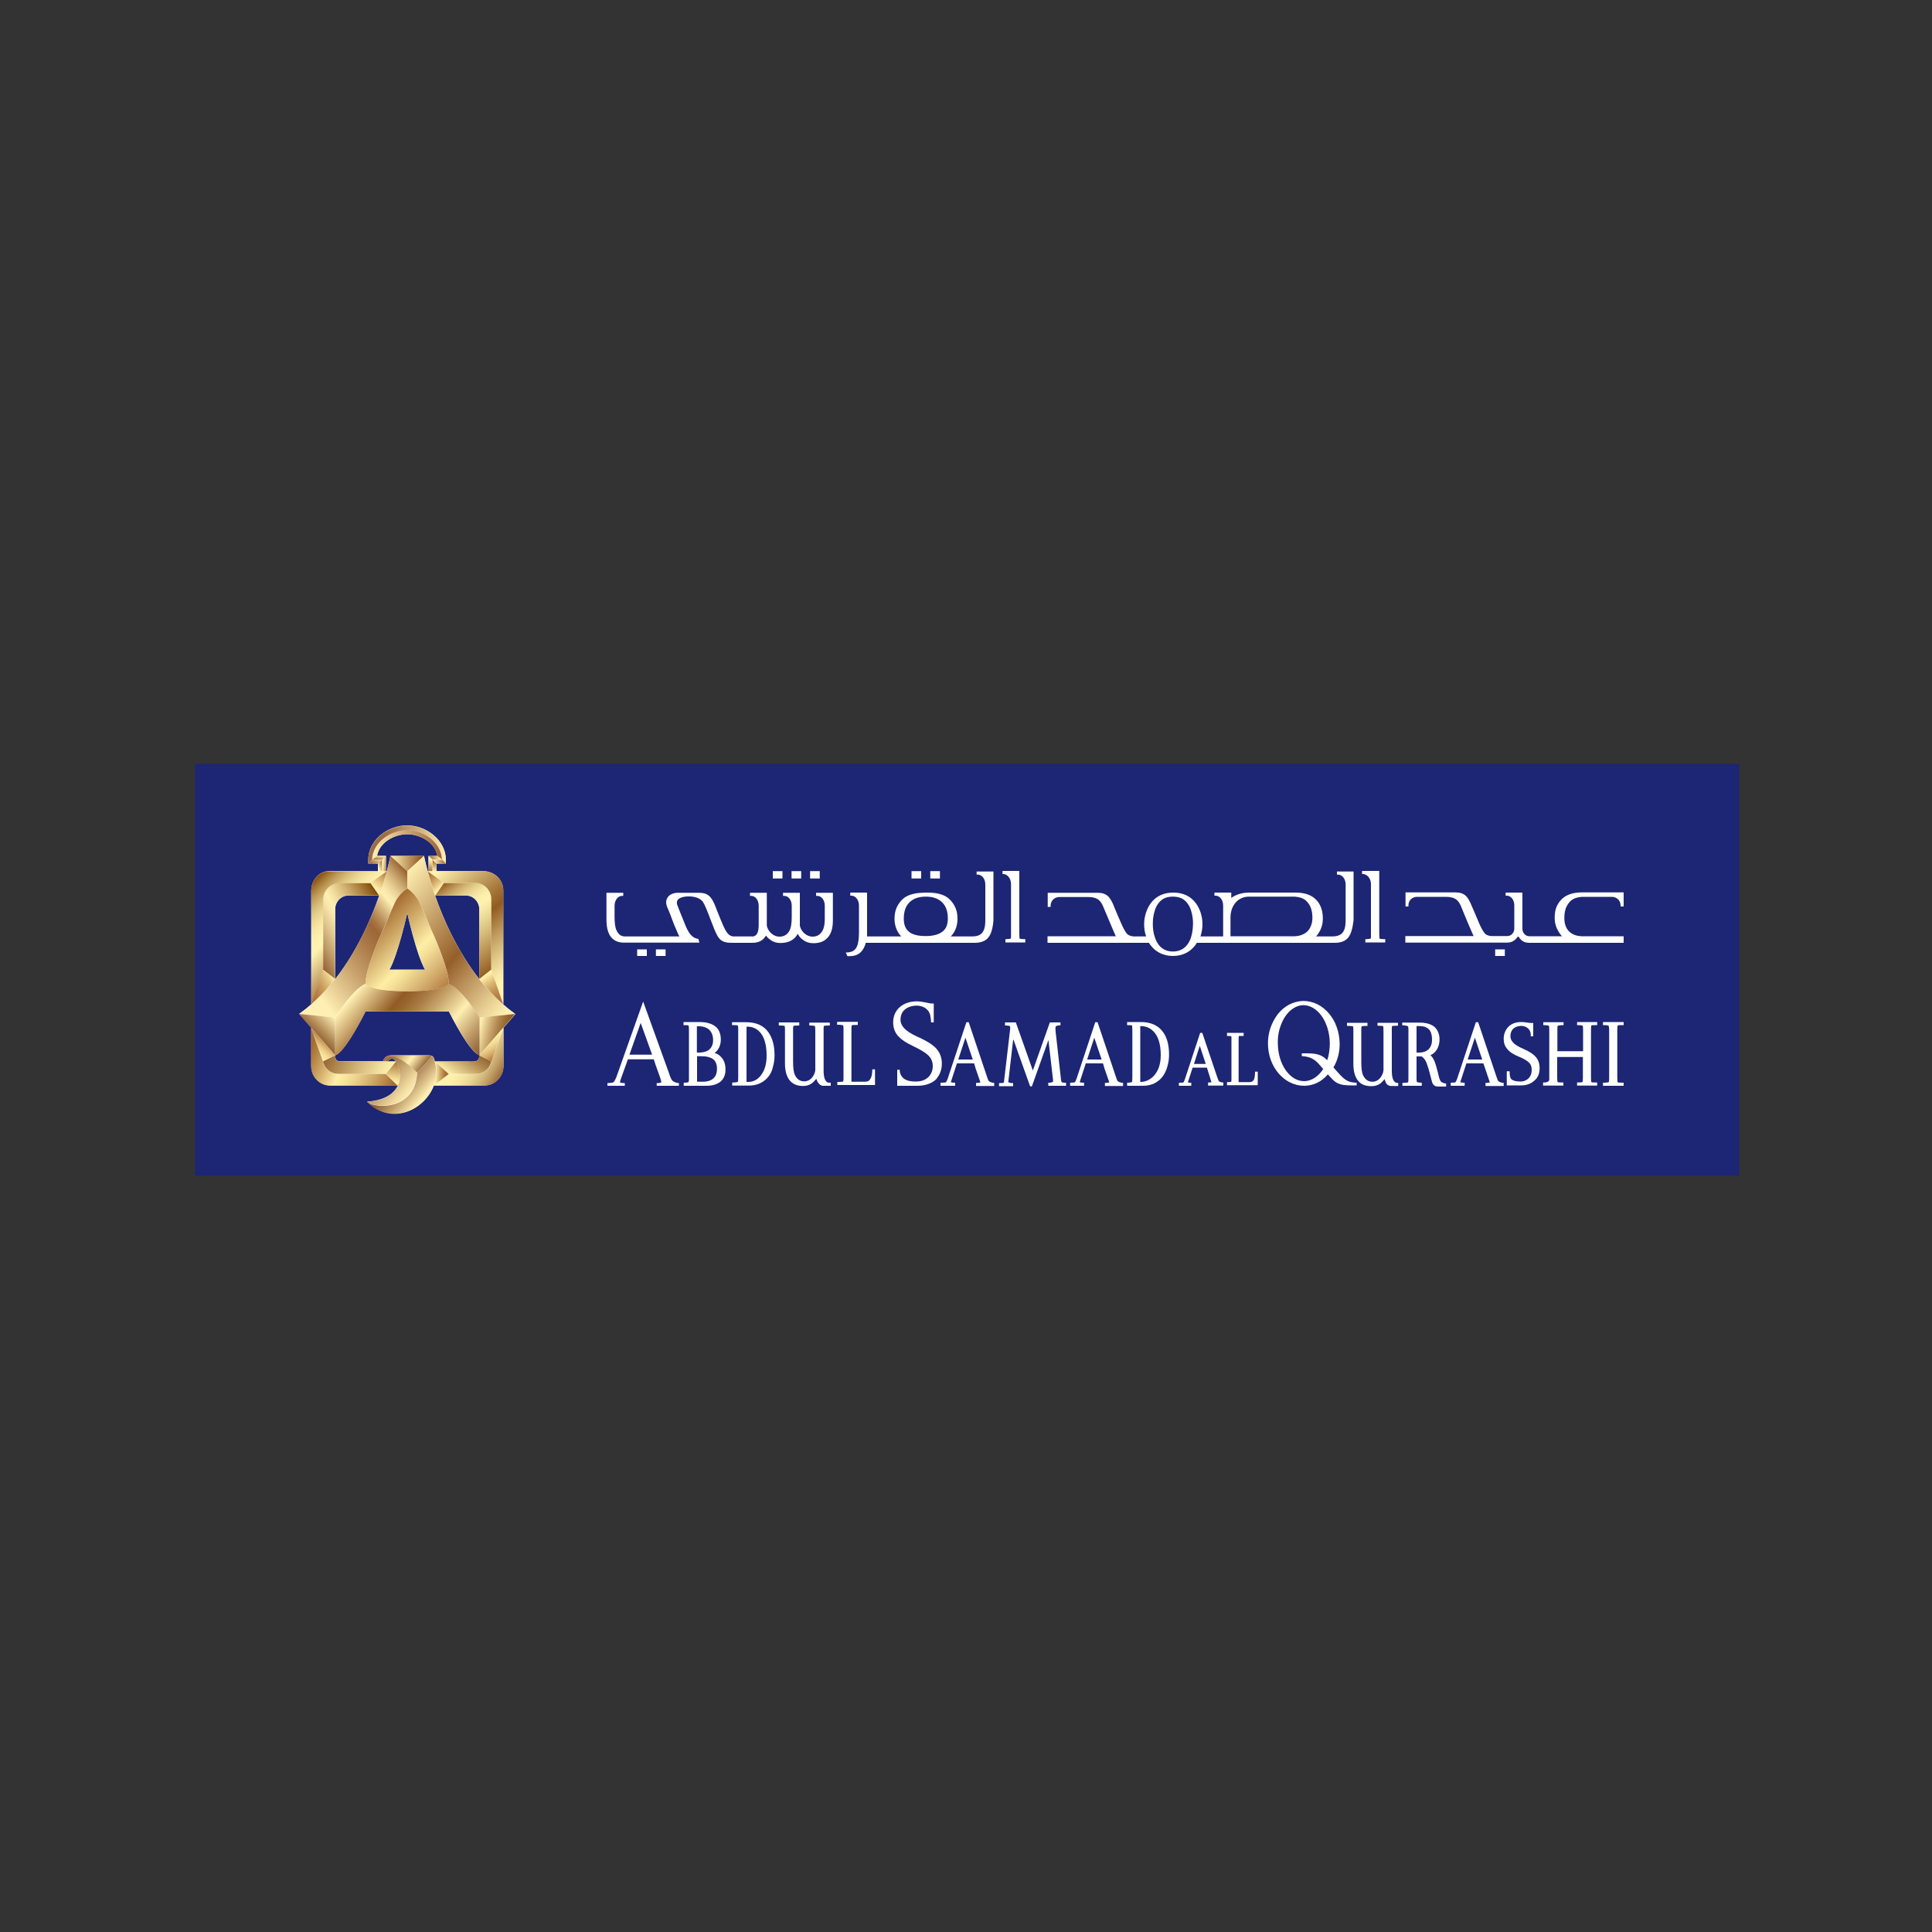 <?xml version="1.0" encoding="utf-8"?>
<!-- Generator: Adobe Illustrator 22.0.1, SVG Export Plug-In . SVG Version: 6.00 Build 0)  -->
<svg version="1.1" id="Layer_1" xmlns="http://www.w3.org/2000/svg" xmlns:xlink="http://www.w3.org/1999/xlink" x="0px" y="0px"
	 viewBox="0 0 1000 1000" style="enable-background:new 0 0 1000 1000;" xml:space="preserve">
<rect x="0" y="0" width="1000" height="1000" fill="#333333" stroke="none"/>
<style type="text/css">
	.st0{fill:none;}
	.st1{fill:#1C2674;}
	.st2{fill:#FFFFFF;}
	.st3{clip-path:url(#SVGID_2_);fill:#FFFFFF;}
	.st4{clip-path:url(#SVGID_4_);fill:url(#SVGID_5_);}
	.st5{clip-path:url(#SVGID_7_);fill:url(#SVGID_8_);}
	.st6{clip-path:url(#SVGID_10_);fill:url(#SVGID_11_);}
	.st7{clip-path:url(#SVGID_13_);fill:url(#SVGID_14_);}
	.st8{clip-path:url(#SVGID_16_);fill:url(#SVGID_17_);}
	.st9{clip-path:url(#SVGID_19_);fill:url(#SVGID_20_);}
	.st10{clip-path:url(#SVGID_22_);fill:url(#SVGID_23_);}
	.st11{clip-path:url(#SVGID_25_);fill:url(#SVGID_26_);}
	.st12{clip-path:url(#SVGID_28_);fill:url(#SVGID_29_);}
	.st13{clip-path:url(#SVGID_31_);fill:url(#SVGID_32_);}
	.st14{clip-path:url(#SVGID_34_);fill:url(#SVGID_35_);}
	.st15{clip-path:url(#SVGID_37_);fill:url(#SVGID_38_);}
	.st16{clip-path:url(#SVGID_40_);fill:url(#SVGID_41_);}
	.st17{clip-path:url(#SVGID_43_);fill:url(#SVGID_44_);}
	.st18{clip-path:url(#SVGID_46_);fill:url(#SVGID_47_);}
	.st19{clip-path:url(#SVGID_49_);fill:url(#SVGID_50_);}
	.st20{clip-path:url(#SVGID_52_);fill:url(#SVGID_53_);}
	.st21{clip-path:url(#SVGID_55_);fill:url(#SVGID_56_);}
	.st22{clip-path:url(#SVGID_58_);fill:url(#SVGID_59_);}
	.st23{clip-path:url(#SVGID_61_);fill:url(#SVGID_62_);}
	.st24{clip-path:url(#SVGID_64_);fill:url(#SVGID_65_);}
	.st25{clip-path:url(#SVGID_67_);fill:url(#SVGID_68_);}
	.st26{clip-path:url(#SVGID_70_);fill:url(#SVGID_71_);}
	.st27{clip-path:url(#SVGID_73_);fill:url(#SVGID_74_);}
	.st28{clip-path:url(#SVGID_76_);fill:url(#SVGID_77_);}
	.st29{clip-path:url(#SVGID_79_);fill:url(#SVGID_80_);}
	.st30{clip-path:url(#SVGID_82_);fill:url(#SVGID_83_);}
	.st31{clip-path:url(#SVGID_85_);fill:url(#SVGID_86_);}
	.st32{clip-path:url(#SVGID_88_);fill:url(#SVGID_89_);}
	.st33{clip-path:url(#SVGID_91_);fill:url(#SVGID_92_);}
	.st34{clip-path:url(#SVGID_94_);fill:url(#SVGID_95_);}
	.st35{clip-path:url(#SVGID_97_);fill:url(#SVGID_98_);}
	.st36{clip-path:url(#SVGID_100_);fill:url(#SVGID_101_);}
	.st37{clip-path:url(#SVGID_103_);fill:url(#SVGID_104_);}
	.st38{clip-path:url(#SVGID_106_);fill:url(#SVGID_107_);}
	.st39{clip-path:url(#SVGID_109_);fill:url(#SVGID_110_);}
</style>
<rect x="100.6" y="392.6" class="st0" width="799.3" height="213.2"/>
<rect x="100.6" y="392.6" class="st0" width="799.3" height="213.2"/>
<rect x="100.9" y="395.4" class="st1" width="799.3" height="213.1"/>
<path class="st2" d="M373,559.8c-1.7,1.4-4.2,2.2-7.3,2.2h-11.8v-1.6h0.1c1.2,0,2.1-0.1,2.4-0.3l0,0l0,0c0.1-0.3,0.2-1.1,0.2-1.4
	v-23.9c0-2.5,0-3.2-0.1-3.6c0-0.2-0.1-0.4-0.3-0.5l0,0l0,0c0,0-0.5-0.1-2.3-0.1h-0.1v-1.6h8.2c3.6,0,6.4,0.8,8.3,2.3
	c1.9,1.5,2.8,3.9,2.8,6.9c0,1.7-0.5,3.5-1.4,4.9c-0.5,0.7-1,1.3-1.7,1.8l-0.1,0.1l0.2,0.1c1.3,0.4,2.4,1.1,3.3,2.2
	c1.4,1.5,2.1,3.6,2.1,6C375.6,556.1,374.7,558.3,373,559.8 M360.7,544.8h1.1c1.3,0,3.2-0.2,4.7-1.1c1.7-1.1,2.6-2.9,2.6-5.3
	c0-6.9-5.9-7.2-7.1-7.2h-1.3V544.8z M371.1,553.2c0-2.2-0.6-3.8-1.9-4.9c-1.3-1-3.3-1.6-6.1-1.6h-2.3l0,13.2h2.9
	c2.1,0,3.8-0.4,5-1.3C370.3,557.5,371.1,555.7,371.1,553.2"/>
<path class="st2" d="M422.4,558.5l0.1-0.1l0.1,0.2c0.3,0.9,0.6,1.5,1,2c0.6,0.7,1.3,1.4,2.4,1.4h4v-1.6l-0.5,0h-0.2
	c-0.5,0-0.8-0.1-0.9-0.1c-1.4-0.7-2.1-2.7-2.1-6.1v-22c0-0.7,0.1-1,0.2-1.2l0,0l0,0c0.3-0.1,1-0.2,2.3-0.2l0,0c0.1,0,0.1,0,0.2,0
	l0.5,0v-1.5h-10.6v1.5l0.5,0c1,0,2.1,0.1,2.4,0.3l0,0l0,0c0.1,0.2,0.2,0.8,0.2,2.9v19.5c0,0.1,0,0.8-0.2,1.4
	c-0.6,2.2-2.4,4.8-5.5,4.8c-2.2,0-3.7-1-4.8-3.2c-0.7-1.4-1-3.6-1-7v-17c0-1.1,0.2-1.4,0.2-1.5l0,0l0,0c0.2-0.1,1.1-0.2,2.5-0.2h0.5
	v-1.6h-10.6v1.6h0.5c1.3,0,2.2,0.1,2.5,0.2l0,0l0,0c0.1,0.2,0.2,0.6,0.2,1.7v17.7c0,4.5,1.1,7.7,3.2,9.6c1.5,1.4,3.6,2.1,6.2,2.1
	c1.8,0,3.4-0.5,4.7-1.5C421.2,559.9,421.8,559.3,422.4,558.5"/>
<path class="st2" d="M716.6,558.6l0.1-0.1l0,0.2c0.3,1,0.6,1.8,1,2.3c0.7,0.8,1.4,1.1,2.4,1.1h3.6v-1.6l-0.1,0h-0.2
	c-0.5,0-0.8-0.1-0.9-0.1c-1.4-0.7-2.1-2.7-2.1-6.1v-22c0-0.7,0.1-1,0.1-1.2l0,0l0,0c0.3-0.1,1.1-0.2,2.3-0.2c0.1,0,0.2,0,0.3,0
	l0.5,0v-1.5h-10.6v1.5l0.5,0c1,0,2.1,0.1,2.4,0.3l0,0l0,0c0.1,0.2,0.2,0.8,0.2,2.9v19.5c0,0.1,0,0.7-0.2,1.4
	c-0.6,2.2-2.4,4.9-5.5,4.9c-2.1,0-3.7-1-4.8-3.2c-0.7-1.4-1-3.6-1-7v-17c0-1,0.2-1.4,0.2-1.5l0,0h0c0.2-0.1,1.1-0.2,2.5-0.2h0.5
	v-1.6h-10.6v1.6h0.5c1.3,0,2.2,0.1,2.5,0.2l0.1,0l0,0c0.1,0.2,0.2,0.6,0.2,1.7v17.7c0,4.5,1.1,7.7,3.2,9.6c1.5,1.4,3.6,2,6.2,2
	c1.8,0,3.4-0.5,4.7-1.5C715.5,559.9,716.1,559.3,716.6,558.6"/>
<path class="st2" d="M796.9,552.9c0-2.3-0.6-4.2-1.9-5.7c-1.3-1.6-3.5-3-6.7-4.4c-3.2-1.4-6.5-3.2-6.5-6.5c0-3.9,2.9-5.3,5.6-5.3
	c2.7,0,4.9,1.9,4.9,4.4v1l1.3,0v-6.9h-0.9c-0.7,0-1.3-0.1-2.1-0.2c-0.9-0.1-1.9-0.3-3.3-0.3c-2.6,0-4.9,0.8-6.5,2.4
	c-1.6,1.6-2.5,3.8-2.5,6.3c0,2.1,0.6,3.8,1.8,5.2c1.3,1.6,3.2,2.9,6,4c2.5,1,4.1,2,5.2,3c1.1,1,1.5,2.2,1.5,3.8
	c0,4.8-3.6,6.1-5.7,6.1c-2.4,0-3.9-0.4-4.8-1.2c-0.8-0.8-0.9-2.2-0.9-3.5l0-0.6h-1.5v0.6v6.1v0.6h7.5c2.8,0,5.1-0.9,6.8-2.5
	C796,557.9,796.9,555.6,796.9,552.9"/>
<path class="st2" d="M486.7,555c0.5-1.3,0.8-2.8,0.8-4.4c0-3.3-1-5.8-3-8c-1.7-1.8-4.3-3.5-8.5-5.5l-0.3-0.1c-2.2-1-4.7-2.2-6.5-3.7
	c-2.1-1.7-3.1-3.5-3.1-5.5c0-5.8,5.2-7.3,8.3-7.3c1.3,0,2.7,0.3,3.9,0.9c1.1,0.6,2.2,1.6,2.7,2.7c0.9,1.8,0.9,5.1,0.9,5.1h1.4v-9.8
	h-0.5h-0.1c0,0-0.1,0-0.2,0c-0.3,0-0.7,0-1.3-0.1c-0.7-0.1-1.1-0.2-2.5-0.5c-1.4-0.3-2.9-0.5-4.2-0.5c-7.2,0-12.2,4.4-12.2,10.8
	c0,3,0.9,5.5,2.9,7.5c1.6,1.7,3.8,3.1,7.3,4.8c3.5,1.7,6.1,3.1,7.9,4.8c1.7,1.6,2.4,3.4,2.4,5.7c0,3.9-2.7,7.9-8.7,7.9
	c-2.8,0-4.6-0.4-6.1-1.4c-1.3-0.9-2.2-2.5-2.3-4.2l0-0.5h-1.3v0.5v7.3v0.5h10.5c4,0,7.3-1.2,9.6-3.3
	C485.3,557.6,486.2,556.4,486.7,555"/>
<path class="st2" d="M542.6,537.8l2.4,20.7c0.1,0.8,0.1,1.1,0.1,1.2c0,0.3-1,0.7-1.9,0.7h-0.1l-0.5,0v1.6h9.2v-1.5
	c-0.6,0-2.1-0.2-2.3-0.4v0l0,0c-0.1-0.2-0.3-0.7-0.4-2l-2.7-24c-0.1-0.7-0.1-1.4-0.1-1.6c0-0.7,0-1.1,0.3-1.3
	c0.3-0.3,0.9-0.4,1.8-0.5l0.5,0v-1.5h-5.5l-8.8,24.9l-8.8-24.9h-5.6v1.6h0.5c0.5,0,1.7,0.1,2,0.3l0,0l0,0c0.1,0.2,0.3,0.5,0.1,2
	l-3,25.6c0,0.5-0.1,0.9-0.2,1.3c0,0.2-0.1,0.4-0.2,0.5l0,0h0c-0.2,0-0.7,0.1-1.8,0.1h-0.5v1.6h7.3v-1.6h-0.5c-0.9,0-1.8-0.3-2-0.5
	l0,0v0c0-0.4,0-0.8,0.1-1.1l2.4-20.8l0.2,0l8.6,24.1h0.9l8.6-24.1L542.6,537.8z"/>
<path class="st2" d="M826.7,530.6v-1.6h-10.4v1.6h0.5c0.4,0,0.9,0,1.5,0.1c0.5,0.1,0.8,0.2,0.9,0.2l0,0l0,0c0.1,0.3,0.2,0.9,0.2,2.3
	v10.9h-13.3v-11.9c0-0.8,0.1-1.2,0.2-1.3l0,0h0c0.2-0.1,1-0.2,2.2-0.3h0c0.1,0,0.2,0,0.3,0l0.5,0v-1.5h-10.5v1.5l0.5,0
	c1.7,0.1,2.2,0.2,2.4,0.3l0,0l0,0c0.1,0.2,0.2,0.8,0.2,2.3v25.6c0,1-1.4,1.5-2.4,1.5c-0.1,0-0.1,0-0.2,0l-0.6,0v1.6h10.5v-1.6h-0.5
	c-1.6,0-2.1-0.1-2.3-0.1l0,0l0,0c-0.1-0.1-0.2-0.3-0.3-0.5c0-0.1-0.1-0.6-0.1-2v-10.6h13.3v10.5c0,1.7-0.1,2.3-0.2,2.5l0,0l0,0
	c-0.3,0.1-1.2,0.2-2.3,0.2h-0.5v1.6h10.4v-1.6H826c-1.5,0-2-0.1-2.1-0.1h0l0,0c-0.1-0.1-0.2-0.3-0.3-0.4c0-0.1-0.1-0.5-0.1-2.1
	v-24.4c0-1.6,0.1-2.1,0.1-2.2c0-0.2,0.1-0.3,0.2-0.4h0l0,0c0.1,0,0.5-0.1,1.9-0.1H826.7z"/>
<path class="st2" d="M839.9,530.6h0.5v-1.6h-10.7v1.6l0.5,0h0.2c1.3,0,2,0.2,2.2,0.3l0,0l0,0c0.1,0.2,0.3,0.9,0.3,2.6v24.2
	c0,1.6-0.1,2.2-0.2,2.4l0,0l0,0c-0.2,0.1-1.1,0.3-2.5,0.3h-0.5v1.6h10.7v-1.6h-0.7c-1.6,0-2.1-0.1-2.2-0.1h0l0,0
	c-0.1-0.1-0.2-0.2-0.3-0.4c0-0.1-0.1-0.5-0.1-2.2v-24.4c0-1.5,0.1-2,0.1-2.2c0-0.1,0.2-0.3,0.4-0.4c0,0,0.2-0.1,0.9-0.1
	c0.3,0,0.5,0,0.8,0h0C839.5,530.6,839.7,530.6,839.9,530.6"/>
<path class="st2" d="M735.8,546.8h-2.6v11.6c0,1,0.1,1.5,0.2,1.7l0,0l0,0c0.3,0.1,1.2,0.3,2.4,0.3h0.1v1.6h-10v-1.5l0.5,0
	c1.7-0.1,2.3-0.2,2.4-0.3l0,0l0,0c0.1-0.2,0.2-0.7,0.2-2v-25.2c0-1.1-0.1-1.5-0.2-1.8l0,0l0,0c-0.1,0-0.3-0.2-0.9-0.3
	c-0.6-0.1-1.2-0.2-1.6-0.2l-0.5,0v-1.4h9.2c2.3,0,4.3,0.4,5.9,1.2c1.3,0.6,2.2,1.5,2.9,2.6c0.8,1.3,1.3,2.9,1.3,4.8
	c0,2.5-0.7,4.6-2,6.2c-0.9,1.1-1.9,1.7-2.6,2l-0.1,0.1l0.1,0.1c1.9,1.7,2.5,4.1,3.9,9.4l0,0.1c0.1,0.4,0.2,0.8,0.3,1.3
	c0.4,1.6,0.9,2.5,1.1,2.7c0.6,0.6,1.8,1,2.6,1h0.1v1.6h-4.2c0,0,0,0-0.1,0c-0.4,0-1.7-0.1-2.5-1.3c-0.4-0.5-0.6-1.6-1.2-3.8
	c-0.5-1.8-1-4-1.7-5.9C738.1,548.8,736.6,547.2,735.8,546.8L735.8,546.8z M734.8,544.8c3.1,0,6.4-1.7,6.4-6.6c0-2.7-0.6-4.6-1.9-5.7
	c-1-0.9-2.5-1.4-4.5-1.4h-1.6v13.7H734.8z"/>
<path class="st2" d="M397.7,557.3c-2.4,3-5.9,4.6-10,4.6H379v-1.6h0.5c1.2,0,2.1-0.2,2.4-0.3l0,0l0,0c0.1-0.2,0.2-0.9,0.2-2.6v-23.9
	c0-1.4,0-2-0.1-2.3c0-0.2-0.1-0.4-0.3-0.5l0,0h0c-0.1,0-0.5-0.1-2.1-0.1h-0.7v-1.5l7.4,0c5.2,0,9.1,1.8,11.5,5.3
	c2,2.9,3.1,6.8,3.1,11.8c0,2.2-0.3,4.3-0.9,6.2C399.7,554.2,398.8,555.9,397.7,557.3 M396.8,546.5c0-6-1.3-10.3-4-12.8
	c-2.1-2-4.5-2.3-5.7-2.3h-0.7V560l0.1,0h0.9c2.3,0,4.6-1.1,6.2-3.1C395.7,554.4,396.8,550.8,396.8,546.5"/>
<path class="st2" d="M601.7,557.3c-2.4,3.1-5.9,4.7-10.1,4.7h-8.2v-1.6h0.1c1.2,0,2.1-0.2,2.4-0.3l0,0l0,0c0.1-0.2,0.2-0.9,0.2-2.7
	v-23.9c0-1.4-0.1-2-0.1-2.3c0-0.2-0.1-0.4-0.2-0.5l0,0h0c-0.1,0-0.6-0.1-2.1-0.1h-0.3v-1.6h7c5.2,0,9.1,1.7,11.6,5.2
	c2.1,2.9,3.1,6.8,3.1,11.7c0,2.2-0.3,4.3-0.9,6.2C603.7,554.1,602.8,555.8,601.7,557.3 M600.8,546.2c0-5.8-1.3-10-4-12.6
	c-2.4-2.3-5.2-2.5-6.3-2.5h-0.3V560l0.1,0h0.4C594.7,559.9,600.8,556.2,600.8,546.2"/>
<path class="st2" d="M504.2,550.4h-8.9l-2.8,8.6c-0.2,0.5-0.3,0.9-0.3,1.1l0,0.1l0.1,0c0.3,0.1,1,0.2,1.6,0.2h0.5v1.6h-7.6v-1.6h0.5
	c1.1,0,2.1-0.1,2.3-0.2l0,0l0,0c0.1-0.1,0.5-0.6,1-2.1l9.6-29h1.2l9.4,28c0.2,0.6,0.2,0.7,0.5,1.4c0.1,0.2,0.1,0.3,0.2,0.6
	c0.4,0.9,2.1,1.4,3,1.4h0.1v1.6h-9.4v-1.6h0.5c0.6,0,1.3-0.1,1.6-0.2l0.1,0l0-0.1c0-0.3-0.2-0.7-0.4-1.3c-0.2-0.7-1.2-3.5-2-5.8
	L504.2,550.4z M503.5,548.4l-3.8-11.3l-3.7,11.3H503.5z"/>
<path class="st2" d="M570.9,550.4H562l-2.8,8.6c-0.2,0.5-0.3,0.9-0.3,1.1l0,0.1l0.1,0c0.3,0.1,1,0.2,1.6,0.2h0.5v1.6h-7.2v-1.6h0.1
	c1.1,0,2.1-0.1,2.3-0.2l0,0l0,0c0.1-0.1,0.5-0.6,1-2.1l9.6-29h1.2l9.4,28c0.2,0.6,0.3,0.7,0.5,1.4c0.1,0.2,0.1,0.3,0.2,0.6
	c0.4,0.9,2.1,1.4,3,1.4h0.1v1.6h-9.4v-1.6h0.5c0.6,0,1.3-0.1,1.6-0.2l0.1,0v-0.1c0-0.3-0.2-0.7-0.4-1.3c-0.2-0.6-1.1-3.2-2-5.8
	L570.9,550.4z M570.2,548.4l-3.8-11.3l-3.7,11.3H570.2z"/>
<path class="st2" d="M767.8,550.4H759l-2.8,8.6c-0.2,0.5-0.3,0.9-0.3,1.1l0,0.1l0.1,0c0.3,0.1,1,0.2,1.6,0.2h0.5v1.6h-7.2v-1.6h0.1
	c1.1,0,2.1-0.1,2.3-0.2l0,0l0,0c0.1-0.1,0.5-0.6,1-2.1l9.6-29h1.2l9.4,28c0.2,0.6,0.3,0.7,0.5,1.4c0.1,0.2,0.1,0.3,0.2,0.6
	c0.4,0.9,2.1,1.4,3,1.4h0.1v1.6h-9.4v-1.6h0.5c0.6,0,1.3-0.1,1.6-0.2l0.1,0v-0.1c-0.1-0.3-0.2-0.7-0.4-1.3c-0.2-0.6-1-2.8-1.7-5
	L767.8,550.4z M767.2,548.4l-3.8-11.3l-3.7,11.2l0,0.1H767.2z"/>
<path class="st2" d="M624.7,552.6h-7.4l-2.2,6.8c-0.1,0.3-0.2,0.6-0.2,0.8l0,0.1l0.1,0c0.3,0.1,0.7,0.1,1.1,0.1h0.5v1.6h-6.4v-1.6
	h0.5h0.1h0.1h0.2c1,0,1.3-0.1,1.4-0.1h0l0,0c0.1-0.1,0.4-0.5,0.8-1.7l7.9-24h1.1l7.8,23.1c0.2,0.5,0.2,0.6,0.6,1.6
	c0.2,0.6,1.4,1,2.4,1h0.1v1.6h-7.9v-1.6h0.5c0.5,0,0.9-0.1,1.1-0.1l0.1,0l0-0.1c-0.1-0.3-0.2-0.9-0.4-1.4L624.7,552.6z M624.1,550.7
	l-3.1-9.4l-3,9.4H624.1z"/>
<path class="st2" d="M452.8,553.5h-1.3l0,0.5c-0.1,2.2-0.4,3.6-1.1,4.6l0,0c-0.6,0.8-1,1.3-2.9,1.3h-6.8v-0.1l0-27.1
	c0-1.2,0.1-1.6,0.1-1.7c0-0.1,0.1-0.3,0.3-0.4l0,0l0,0c0.1,0,0.6-0.1,2.4-0.1h0.5v-1.6h-10.7v1.5l0.5,0c1.3,0,2.3,0.2,2.6,0.3l0,0
	l0,0c0.1,0.3,0.2,0.9,0.2,1.6v26c0,0.9-0.1,1.3-0.2,1.5l0,0l0,0c-0.3,0.1-1.2,0.2-2.5,0.2h-0.5v1.6h19.5V553.5z"/>
<path class="st2" d="M651.1,554.7h-1.5l0,0.6c-0.1,2.1-0.3,3.1-0.7,3.7l0,0c-0.4,0.6-0.8,1.1-2.3,1.1h-5.5v-22.3
	c0-1,0.1-1.3,0.1-1.4c0-0.1,0.1-0.2,0.2-0.2l0,0l0,0c0.1,0,0.3,0,0.7,0c0.2,0,0.5,0,0.7,0h0c0.2,0,0.3,0,0.4,0h0.5v-1.6h-8.6v1.6
	l0.3,0c1,0,1.6,0.1,1.9,0.1l0,0l0,0c0.1,0.3,0.1,0.7,0.1,1.2v21.4c0,0.6-0.1,1-0.2,1.1l0,0l0,0c-0.2,0-0.6,0.1-1.9,0.1h-0.2v1.6
	h15.9V554.7z"/>
<path class="st2" d="M338.4,548.3h-13.4l-3.6,10c-0.3,0.9-0.5,1.6-0.5,1.9l0,0.1l0.1,0c0.2,0.1,0.9,0.3,1.9,0.3h0.5v1.4h-9v-1.4h0.5
	c0.8,0,2.4-0.2,2.7-0.5c0.2-0.2,0.7-0.8,1.5-2.8l13.8-38.9l13.6,37.7c0.1,0.5,0.3,1,1,2.5c0.5,1.2,2.6,2,3.8,2h0.1v1.4l-11.5,0v-1.4
	h0.5c0.3,0,0.9,0,1.4-0.2c0.3-0.1,0.4-0.2,0.5-0.2l0,0l0,0c0-0.4-0.2-1.1-0.5-2.1c-0.1-0.2-1.1-3.2-2.6-7.3L338.4,548.3z
	 M337.5,545.9l0-0.1c-2.2-6.2-4.7-13-5.8-16.1l-0.1-0.2l-5.8,16.4H337.5z"/>
<path class="st2" d="M675.3,562c-0.1,0-0.2,0-0.3,0c-2.5,0-4.9-0.6-7.2-1.7c-2.2-1.1-4.2-2.6-5.9-4.6c-3.5-4-5.5-9.4-5.6-15.2
	c-0.1-2.9,0.4-5.8,1.3-8.5c0.9-2.6,2.2-5,3.8-7.1c1.7-2.1,3.6-3.7,5.8-4.9c2.3-1.2,4.7-1.8,7.2-1.9h0.3c2.5,0,4.9,0.6,7.2,1.7
	c2.2,1.1,4.2,2.7,5.9,4.7c1.7,2,3.1,4.3,4,6.9c1,2.7,1.5,5.5,1.6,8.4c0.1,4.6-1,9-3.2,12.7l0,0l0,0c1.2,1.4,2.3,2.6,3.5,3.9
	c3.1,3.3,4.9,3.8,8,4l0.5,0l0,1.4h-2c-3.7,0-5.7-0.2-7.3-0.9c-1.6-0.6-2.7-1.6-4.4-3.5c-0.3-0.3-0.6-0.7-1.1-1.2l-0.1-0.1l-0.1,0.1
	C684.1,559.9,679.8,561.9,675.3,562 M673.8,546.6v-1.4h2.3c3.1,0,5,0.2,6.7,0.8c1.5,0.5,2.8,1.4,4.1,2.7l0.1,0.1l0-0.1
	c0.9-2.7,1.3-5.8,1.3-8.9c-0.1-5.3-1.6-10.2-4.2-13.9c-2.6-3.6-5.9-5.6-9.4-5.6c-0.1,0-0.1,0-0.2,0c-1.8,0-3.6,0.6-5.2,1.7
	c-1.6,1-3,2.5-4.2,4.3c-1.2,1.8-2.1,4-2.8,6.3c-0.7,2.5-1,5-0.9,7.7c0.1,5.3,1.6,10.2,4.2,13.8c2.6,3.6,5.9,5.5,9.4,5.5
	c0,0,0.1,0,0.2,0c3.7-0.1,7.2-2.4,9.7-6.3l0,0l0,0c-0.9-1-1.8-2-2.4-2.7c-2.2-2.5-4.8-3.7-8.2-3.9L673.8,546.6z"/>
<rect x="773.9" y="491.4" class="st2" width="5" height="3.4"/>
<rect x="339.5" y="491.4" class="st2" width="5" height="3.4"/>
<rect x="329.8" y="491.4" class="st2" width="5" height="3.4"/>
<rect x="409.7" y="450.9" class="st2" width="5" height="3.8"/>
<rect x="400" y="450.9" class="st2" width="5" height="3.8"/>
<rect x="419.3" y="450.9" class="st2" width="5" height="3.8"/>
<rect x="471.8" y="450.9" class="st2" width="5" height="3.8"/>
<rect x="481.5" y="450.9" class="st2" width="5" height="3.8"/>
<path class="st2" d="M378.8,488h10.7c3.3,0,5.1-1.4,5.9-2.3c0.4-0.4,0.7-0.9,1-1.3l0.1-0.1l0.1,0.1c0.6,0.9,1.4,1.5,2.2,2.1
	c1.5,1.1,3.2,1.6,5.1,1.6c2.1,0,3.9-0.4,5.3-1.1c1.7-0.9,2.8-2,3.6-3.5l0.1-0.1l0.1,0.1c0.6,1.2,1.5,2.2,2.8,3.1
	c1.5,1.1,3.2,1.6,5.1,1.6c2.9,0,5.1-0.7,6.7-2.1c2.4-2,3.5-5.2,3.5-9.7v-14.3h-8.7v1.6h0.6c2.2,0,3.9,2.2,3.9,5.1v7.6
	c-0.1,2.4-0.5,4.1-1.1,5.2c-1.2,2.2-2.9,3.2-5.2,3.2c-3.4,0-5.8-2.9-6.4-4.9c-0.1-0.4-0.2-0.7-0.2-1v-16.8h-8.7v1.6h0.6
	c2.2,0,3.9,2.2,3.9,5.1v5.8c0,3.4-0.4,5.6-1.1,7c-1.2,2.2-2.9,3.2-5.2,3.2c-3.6,0-5.8-3-6.4-4.9c-0.1-0.4-0.2-0.7-0.2-1h0v-16.8
	h-8.7v1.6h0.6c2.2,0,3.9,2.2,3.9,5.1v9.9c0,4.2-1.1,5.3-2.2,5.8c-0.3,0.1-0.8,0.3-1.2,0.2h-9.9l0,0c-1-0.2-1.8-0.5-2.7-1.5
	c-0.8-0.9-1.7-2.5-2.8-5.1c-0.7-1.7-2.1-5-2.9-7.1c-0.2-0.5-0.3-0.8-0.4-1.1c-1.2-3.2-2.3-5.1-3.6-6.2c-1.3-1.1-2.9-1.6-5.3-1.6
	h-10.7c-1.2,0-2.3,0.2-3.2,0.6c-1,0.4-1.8,1.1-2.3,1.9c-0.6,0.9-1.1,2.5-0.2,4.8l0,0c0.1,0.3,1.7,3.9,2.4,6v0
	c0.8,2.2,1.7,4.5,2.3,5.7c0.5,1.2,1,2.5,1.6,3.5l0.1,0.1h-28.2c-2,0-3.4-1-4.4-3.2c-0.7-1.4-1-3.7-1-7.1v-5.6c0-2.8,1.7-5.1,3.9-5.1
	h0.6v-1.6h-8.7V476c0,4.6,1,7.9,3.1,9.8c1.5,1.4,3.4,2.1,6,2.1h39l-0.5-1.9l-0.4-0.1c-1.9-0.4-3.9-1.2-6.2-6.6
	c-0.7-1.7-2.7-6.7-3.7-9.2c-0.3-0.9-0.5-1.4-0.6-1.5v0c-0.4-1.1-0.3-2,0.1-2.7c1.2-1.8,4.9-1.9,5-1.9h1.5c0.1,0,2.3,0,4.4,1
	c0.6,0.3,1.4,0.8,2.1,1.6v0c0.6,0.9,1.2,2.1,1.8,3.6c0.2,0.6,1.1,2.5,1.9,4.8c1,2.6,2.1,5.3,2.3,5.9c1.3,3.1,2.1,4.5,3.2,5.5
	C374.5,487.6,376,488,378.8,488L378.8,488L378.8,488z"/>
<path class="st2" d="M523.3,457.6v27.2c0,0.6-0.1,0.9-0.1,1l0,0l0,0c-0.3,0.1-1.3,0.3-2.2,0.3h-0.6v1.7h10.3v-1.7h-0.6
	c-0.8,0-1.9-0.1-2.2-0.2l0,0l0,0c-0.1-0.1-0.2-0.2-0.2-0.3c0-0.1-0.1-0.5-0.1-2.3v-32.5h-8.7v1.6h0.6
	C521.6,452.6,523.3,454.8,523.3,457.6"/>
<path class="st2" d="M697.9,485.2c-1.5,1.9-3.8,2.8-7.1,2.8h-71.3l0,0c-0.3,0.4-0.5,0.8-0.8,1.2c-2.7,3.6-6.7,5.6-11.6,5.6h0h0
	c-4.8,0-8.8-1.9-11.6-5.6c-0.3-0.4-0.6-0.8-0.8-1.2l0,0h-52.5v-3.4h35.4l-0.1-0.1c-0.5-0.9-5.4-12.8-6-14.1
	c-0.9-2.3-1.7-3.7-2.8-4.6c-1.3-1-3-1.5-5.4-1.5h-15c-2.5,0-4.5,1.9-4.5,4.5v0.6h-1.5v-7.3h21.7h4c2.4,0,4,0.5,5.3,1.6
	c1.3,1.1,2.4,3,3.6,6.2c0.5,1.3,2.5,6,3.5,8.2c1,2.3,1.9,3.9,2.8,5.1c1.1,1.3,3.3,1.5,3.7,1.5h6.3l0-0.1c-0.7-2-1-4.1-1-6.2
	c0-4,1.3-8,3.5-11c2.7-3.6,6.7-5.4,11.6-5.4h0h0c4.8,0,8.8,1.7,11.6,5.4c2.2,2.9,3.5,6.9,3.5,11c0,2.1-0.4,4.2-1,6.2l0,0.1h11.7v-16
	c0-2.8-1.7-5.1-3.9-5.1h-0.6v-1.6h8.7v2.8l0.1-0.1c3.4-2.5,7.7-2.7,8.9-2.7l24.4,0c4.9,0,8.6,1.4,11,4.2c2,2.4,3,5.4,3,9.3
	c0,2.2-0.4,4-1.3,5.9c-0.6,1.2-1.3,2.3-2.1,3.2l-0.1,0.1h8.6c2.1,0,3.7-0.6,4.8-1.6c2-2,1.9-5.5,1.9-8.4c0-0.4,0-0.8,0-1.1v-15.8
	c0-2.8-1.7-5.1-3.9-5.1h-0.6v-1.6h8.6v25.2C700.1,480.3,699.4,483.3,697.9,485.2 M617.5,478.2c0-0.8,0-3-0.6-5.4
	c-0.6-2.7-1.7-4.8-3.2-6.3c-1.7-1.7-3.9-2.4-6.6-2.4s-4.9,0.7-6.6,2.4c-1.5,1.5-2.6,3.6-3.2,6.3c-0.6,2.4-0.6,4.6-0.6,5.4
	c0,0.8,0,3,0.6,5.4c0.7,2.7,1.7,4.8,3.2,6.3c1.7,1.7,3.9,2.6,6.6,2.6s4.9-0.9,6.6-2.6c1.5-1.5,2.6-3.6,3.2-6.3
	C617.4,481.2,617.5,479.1,617.5,478.2 M679.3,475.1c0-4.2-1.1-6.9-3.5-9.1c-2.3-1.9-5.9-1.9-6-1.9h-23.3c-2.7,0-5.1,1-6.8,2.9
	c-1.8,2-2.8,4.7-2.8,8v9.6h0.1h33c1,0,3.5-0.2,5.7-1.7c1.1-0.7,1.9-1.7,2.5-2.9C678.9,478.5,679.3,477.1,679.3,475.1"/>
<path class="st2" d="M709.6,457.6v27.2c0,0.6-0.1,0.9-0.1,1l0,0l0,0c-0.3,0.1-1.3,0.3-2.2,0.3h-0.6v1.7h10.3v-1.7h-0.6
	c-0.8,0-1.9-0.1-2.2-0.2l0,0l0,0c-0.1-0.1-0.2-0.2-0.2-0.3c0-0.1-0.1-0.5-0.1-2.3v-32.5H705v1.6h0.6
	C707.8,452.6,709.6,454.8,709.6,457.6"/>
<path class="st2" d="M785.9,484.8l0-0.1l0.1,0.1c1.3,2,2.7,3.2,5.6,3.2h48.8v-3.4H819c-1.6,0-3.9-0.3-5.9-1.7
	c-2.2-1.6-3.4-4.1-3.4-7.7c0-4.2,1.1-6.9,3.5-9.1c2.3-1.9,5.9-1.9,6-1.9h15.1c2.5,0,4.5,1.9,4.5,4.4v0.6h1.6v-7.3h-21.7
	c-4.9,0-8.6,1.4-11,4.2c-2.1,2.5-3,5.1-3,8.9c0,2.2,0.4,4.1,1.3,5.9c0.6,1.2,1.5,2.7,2.4,3.6l0.1,0.1h-16.9c-2,0-3.6-1.7-3.6-3.9
	v-18.7h-8.7v1.6h0.6c2.2,0,3.9,2.2,3.9,5v12c0,2.2-1.6,3.9-3.6,3.9h-8c-0.1,0-2.6,0-3.8-1.5c-0.9-1.2-1.8-2.8-2.8-5.1
	c-0.9-2.2-2.9-6.9-3.5-8.2c-1.3-3.2-2.3-5.1-3.6-6.2c-1.3-1.1-2.9-1.6-5.3-1.6h-4h-21.7v7.3h1.5v-0.6c0-2.5,1.9-4.4,4.5-4.4h15
	c2.4,0,4.1,0.5,5.4,1.5c1.1,0.9,2,2.3,2.8,4.6c0.5,1.4,5.5,13.2,6,14.1l0.1,0.1h-35.4v3.4h52.6c3.5,0,4.8-2.1,5.5-3
	C785.8,484.9,785.8,484.8,785.9,484.8"/>
<path class="st2" d="M511.6,485.2c-1.5,1.9-3.9,2.8-7.2,2.8h-56.3l0,0.1c-0.7,2.5-1.9,4.4-3.5,5.5c-1.3,0.9-2.9,1.3-4.9,1.3h-1.1
	l-0.8-1.9c1.1,0,2.1-0.1,3.2-0.5c1.2-0.5,2-1.4,2.6-2.7c0.6-1.4,1-3.8,1-7.1v-14c0-2.8-1.7-5.1-3.9-5.1h-0.6v-1.6h8.7v20.9
	c0,0.6,0,1.1,0,1.7l0,0.1h17.7l-0.1-0.1c-1.5-1.6-3.4-4.5-3.4-9.1c0-4.9,1.9-7.6,3.6-9.5c3.4-3.7,8.9-3.9,12.7-4
	c3.8,0,9.3,0.2,12.7,4c1.7,1.9,3.6,4.6,3.6,9.5c0,4.6-1.8,7.5-3.4,9.1l-0.1,0.1h11.2c2.1,0,3.7-0.5,4.8-1.6c2-2,1.9-5.5,1.9-8.4
	c0-0.4,0-0.8,0-1.1v-15.8c0-2.8-1.7-5.1-3.9-5.1h-0.6v-1.6h8.7v25.2C513.9,480.3,513.1,483.3,511.6,485.2 M490.6,475.3
	c0-10.9-9.2-11.2-11.1-11.2h-0.3h0h0h-0.3c-1.9,0-11.1,0.3-11.1,11.2c0,1.8,0.2,3.3,0.8,4.5c0.5,1.2,1.3,2.1,2.3,2.8
	c1.9,1.3,4.6,1.9,8.2,1.9h0.1c3.5,0,6.3-0.7,8.2-2C489.7,481,490.6,478.6,490.6,475.3"/>
<rect x="100.6" y="392.6" class="st0" width="799.3" height="213.2"/>
<rect x="100.6" y="392.6" class="st0" width="799.3" height="213.2"/>
<rect x="100.6" y="392.6" class="st0" width="799.3" height="213.2"/>
<rect x="100.6" y="392.6" class="st0" width="799.3" height="213.2"/>
<rect x="100.6" y="392.6" class="st0" width="799.3" height="213.2"/>
<rect x="100.6" y="392.6" class="st0" width="799.3" height="213.2"/>
<rect x="100.6" y="392.6" class="st0" width="799.3" height="213.2"/>
<rect x="100.6" y="392.6" class="st0" width="799.3" height="213.2"/>
<rect x="100.6" y="392.6" class="st0" width="799.3" height="213.2"/>
<rect x="100.6" y="392.6" class="st0" width="799.3" height="213.2"/>
<rect x="100.6" y="392.6" class="st0" width="799.3" height="213.2"/>
<rect x="100.6" y="392.6" class="st0" width="799.3" height="213.2"/>
<rect x="100.6" y="392.6" class="st0" width="799.3" height="213.2"/>
<rect x="100.6" y="392.6" class="st0" width="799.3" height="213.2"/>
<rect x="100.6" y="392.6" class="st0" width="799.3" height="213.2"/>
<rect x="100.6" y="392.6" class="st0" width="799.3" height="213.2"/>
<rect x="100.6" y="392.6" class="st0" width="799.3" height="213.2"/>
<rect x="100.6" y="392.6" class="st0" width="799.3" height="213.2"/>
<rect x="100.6" y="392.6" class="st0" width="799.3" height="213.2"/>
<rect x="100.6" y="392.6" class="st0" width="799.3" height="213.2"/>
<rect x="100.6" y="392.6" class="st0" width="799.3" height="213.2"/>
<rect x="100.6" y="392.6" class="st0" width="799.3" height="213.2"/>
<rect x="100.6" y="392.6" class="st0" width="799.3" height="213.2"/>
<rect x="100.6" y="392.6" class="st0" width="799.3" height="213.2"/>
<g>
	<defs>
		<rect id="SVGID_1_" x="100.6" y="392.6" width="799.3" height="213.2"/>
	</defs>
	<clipPath id="SVGID_2_">
		<use xlink:href="#SVGID_1_"  style="overflow:visible;"/>
	</clipPath>
	<path class="st3" d="M260.5,519.9v-58.9c0-5.6-4.4-10.1-10.6-10.1h-24v-3.9h4.9v-1.8c0-10.4-10.1-18-20.1-18
		c-10.1,0-20.1,7.6-20.1,18v1.8h5v3.9l0,0h-25.5c-4.6,0-9,4.5-9,10.1v58.9c-2,1.7-4.1,3.4-6.2,4.9l6.2,7.1v19.8
		c0,5.6,4.4,10.1,9.8,10.1h35.1c-2.1,4.4-7.1,7.8-16,8.4c0.2,0.2,0.3,0.3,0.5,0.4c12.5,11.8,29.3,3.8,34.1-8.8h26.2
		c5.4,0,9.8-4.5,9.8-10.1V532l6.2-7.1C264.6,523.3,262.5,521.7,260.5,519.9 M195.2,443c1.1-6.8,8.7-11.2,15.6-11.2
		c6.9,0,14.5,4.4,15.6,11.2h-4.6v8h-0.4c-1.3-4.9-1.9-8-1.9-8h-17.4c0,0-0.6,3-1.9,8h-0.4v-8H195.2z M220,501.9h-18.5
		c4.4-7.5,9.3-29.4,9.3-29.4S215.6,494.4,220,501.9 M173.5,470.7c0-4,3.1-7.2,7-7.2h15.8l0,0c-4.4,12.6-11.6,29-22.8,43.3v0V470.7z
		 M200.6,549.4c0.7-0.9,1.7-1.6,2.7-1.4c0.6,0.2,1.3,0.8,1.6,1.4H200.6z M241.4,549.4h-16.3c-0.1-0.3-0.2-0.7-0.3-1.1
		c-0.3-0.9-0.5-1.5-1.3-1.8c-0.5-0.2-1.1-0.3-2-0.3h-18.8c-2.2,0-3.8,0.9-4.5,3.1h-18.7c-3.9,0-6,0.8-6-3.2c0,0,3.9,0.5,15.7-22.6
		h43.1c11.8,23.1,15.8,22.6,15.8,22.6C248.1,550.2,245.3,549.4,241.4,549.4 M248.1,506.8L248.1,506.8
		c-11.2-14.2-18.5-30.6-22.9-43.3l0,0l0,0h15.9c3.9,0,7,3.2,7,7.2V506.8z"/>
</g>
<g>
	<defs>
		<polygon id="SVGID_3_" points="202.1,443 210.8,451 219.5,443 		"/>
	</defs>
	<clipPath id="SVGID_4_">
		<use xlink:href="#SVGID_3_"  style="overflow:visible;"/>
	</clipPath>
	
		<linearGradient id="SVGID_5_" gradientUnits="userSpaceOnUse" x1="302.808" y1="932.562" x2="310.888" y2="932.562" gradientTransform="matrix(-2.151 0 0 2.151 870.629 -1558.427)">
		<stop  offset="0" style="stop-color:#8C531C"/>
		<stop  offset="4.444890e-02" style="stop-color:#8C531C"/>
		<stop  offset="0.309" style="stop-color:#AE8149"/>
		<stop  offset="0.782" style="stop-color:#E8D094"/>
		<stop  offset="1" style="stop-color:#FFEFB2"/>
	</linearGradient>
	<rect x="202.1" y="443" class="st4" width="17.4" height="8"/>
</g>
<g>
	<defs>
		<path id="SVGID_6_" d="M154.8,524.8l18.7,1.9c10.4-16.5,15.9-17.5,15.9-17.5c-1-4.9,6.4-22.7,8-26c1.6-3.2,4.8-11.6,7.1-16.3
			c2.3-4.6,6.3-7.2,6.3-7.2V451l-8.7-8C202.1,443,191.6,498.7,154.8,524.8"/>
	</defs>
	<clipPath id="SVGID_7_">
		<use xlink:href="#SVGID_6_"  style="overflow:visible;"/>
	</clipPath>
	
		<linearGradient id="SVGID_8_" gradientUnits="userSpaceOnUse" x1="187.474" y1="890.875" x2="195.556" y2="890.875" gradientTransform="matrix(8.563 -7.185 -7.185 -8.563 4942.412 9490.634)">
		<stop  offset="0" style="stop-color:#FFEFB2"/>
		<stop  offset="0.147" style="stop-color:#FFEFB2"/>
		<stop  offset="0.19" style="stop-color:#F5E1A5"/>
		<stop  offset="0.405" style="stop-color:#C69F6A"/>
		<stop  offset="0.56" style="stop-color:#A87644"/>
		<stop  offset="0.64" style="stop-color:#9D6636"/>
		<stop  offset="0.664" style="stop-color:#A57140"/>
		<stop  offset="0.705" style="stop-color:#B98E5A"/>
		<stop  offset="0.758" style="stop-color:#DBBD84"/>
		<stop  offset="0.809" style="stop-color:#FFEFB2"/>
		<stop  offset="0.833" style="stop-color:#F9E7AB"/>
		<stop  offset="0.869" style="stop-color:#EAD398"/>
		<stop  offset="0.913" style="stop-color:#D1B178"/>
		<stop  offset="0.963" style="stop-color:#AE824D"/>
		<stop  offset="1" style="stop-color:#915A28"/>
	</linearGradient>
	<polygon class="st5" points="113.6,477.6 187.6,415.5 252,492.2 177.9,554.3 	"/>
</g>
<g>
	<defs>
		<path id="SVGID_9_" d="M210.8,451v8.8c0,0,4,2.5,6.3,7.2c2.3,4.7,5.4,13,7,16.3c1.6,3.3,9,21,8,26c0,0,5.6,1.1,16,17.5l18.6-1.9
			c-36.8-26.2-47.3-81.8-47.3-81.8L210.8,451z"/>
	</defs>
	<clipPath id="SVGID_10_">
		<use xlink:href="#SVGID_9_"  style="overflow:visible;"/>
	</clipPath>
	
		<linearGradient id="SVGID_11_" gradientUnits="userSpaceOnUse" x1="206.225" y1="868.037" x2="214.308" y2="868.037" gradientTransform="matrix(8.563 7.185 7.185 -8.563 -7797.503 6408.473)">
		<stop  offset="0" style="stop-color:#FFEFB2"/>
		<stop  offset="0.528" style="stop-color:#955E2A"/>
		<stop  offset="0.635" style="stop-color:#B2854F"/>
		<stop  offset="0.854" style="stop-color:#E9D196"/>
		<stop  offset="0.956" style="stop-color:#FFEFB2"/>
		<stop  offset="1" style="stop-color:#FFEFB2"/>
	</linearGradient>
	<polygon class="st6" points="233.9,415.5 307.9,477.6 243.6,554.3 169.5,492.2 	"/>
</g>
<g>
	<defs>
		<polygon id="SVGID_12_" points="173.5,546.2 173.5,546.2 173.5,526.7 154.8,524.8 		"/>
	</defs>
	<clipPath id="SVGID_13_">
		<use xlink:href="#SVGID_12_"  style="overflow:visible;"/>
	</clipPath>
	
		<linearGradient id="SVGID_14_" gradientUnits="userSpaceOnUse" x1="41.339" y1="913.502" x2="49.422" y2="913.502" gradientTransform="matrix(1.205 -1.205 -1.205 -1.205 1214.628 1687.025)">
		<stop  offset="0" style="stop-color:#926030"/>
		<stop  offset="0.321" style="stop-color:#B28B57"/>
		<stop  offset="1" style="stop-color:#FFEFB2"/>
	</linearGradient>
	<polygon class="st7" points="144.1,535.5 164.1,515.5 184.2,535.5 164.1,555.6 	"/>
</g>
<g>
	<defs>
		<polygon id="SVGID_15_" points="248.1,526.7 248.1,546.2 266.7,524.8 		"/>
	</defs>
	<clipPath id="SVGID_16_">
		<use xlink:href="#SVGID_15_"  style="overflow:visible;"/>
	</clipPath>
	
		<linearGradient id="SVGID_17_" gradientUnits="userSpaceOnUse" x1="158.822" y1="791.411" x2="166.905" y2="791.411" gradientTransform="matrix(2.116 0.528 0.528 -2.116 -507.189 2123.998)">
		<stop  offset="0" style="stop-color:#FFEFB2"/>
		<stop  offset="5.522160e-02" style="stop-color:#FFEFB2"/>
		<stop  offset="9.420568e-02" style="stop-color:#F8E6A9"/>
		<stop  offset="0.358" style="stop-color:#CCAC72"/>
		<stop  offset="0.583" style="stop-color:#AD824B"/>
		<stop  offset="0.759" style="stop-color:#996932"/>
		<stop  offset="0.865" style="stop-color:#925F29"/>
		<stop  offset="1" style="stop-color:#925F29"/>
	</linearGradient>
	<polygon class="st8" points="249.2,520.5 271.7,526.1 265.6,550.6 243.1,545 	"/>
</g>
<g>
	<defs>
		<path id="SVGID_18_" d="M210.8,513c-19.7,0-21.3-3.8-21.3-3.8s-5.5,1.1-15.9,17.5v19.5c0,0,3.9,0.5,15.7-22.7h43.1
			c11.8,23.1,15.8,22.7,15.8,22.7v-19.5c-10.4-16.5-16-17.5-16-17.5S230.7,513,210.8,513"/>
	</defs>
	<clipPath id="SVGID_19_">
		<use xlink:href="#SVGID_18_"  style="overflow:visible;"/>
	</clipPath>
	
		<linearGradient id="SVGID_20_" gradientUnits="userSpaceOnUse" x1="205.978" y1="857.653" x2="214.06" y2="857.653" gradientTransform="matrix(6.695 5.618 5.618 -6.695 -6009.558 5093.317)">
		<stop  offset="0" style="stop-color:#FFEFB2"/>
		<stop  offset="5.554201e-03" style="stop-color:#FFEFB2"/>
		<stop  offset="8.256495e-02" style="stop-color:#E0C58A"/>
		<stop  offset="0.283" style="stop-color:#925B26"/>
		<stop  offset="0.334" style="stop-color:#98642E"/>
		<stop  offset="0.416" style="stop-color:#A97B44"/>
		<stop  offset="0.517" style="stop-color:#C5A168"/>
		<stop  offset="0.634" style="stop-color:#ECD59A"/>
		<stop  offset="0.687" style="stop-color:#FFEFB2"/>
		<stop  offset="0.715" style="stop-color:#F3E0A5"/>
		<stop  offset="0.852" style="stop-color:#BE9A67"/>
		<stop  offset="0.95" style="stop-color:#9C6F41"/>
		<stop  offset="1" style="stop-color:#8F5E32"/>
	</linearGradient>
	<polygon class="st9" points="204.3,472.5 266.5,524.7 217.3,583.4 155,531.2 	"/>
</g>
<g>
	<defs>
		<path id="SVGID_21_" d="M202.7,546.3c-2.2,0-3.8,0.9-4.5,3.1h1c1.2-2.9,5-5.3,16.6,5.8c0,0,3.7-3.5,7.6-8.6
			c-0.5-0.2-1.1-0.3-2-0.3H202.7z"/>
	</defs>
	<clipPath id="SVGID_22_">
		<use xlink:href="#SVGID_21_"  style="overflow:visible;"/>
	</clipPath>
	
		<linearGradient id="SVGID_23_" gradientUnits="userSpaceOnUse" x1="188.786" y1="773.028" x2="196.869" y2="773.028" gradientTransform="matrix(1.909 1.387 1.387 -1.909 -1229.968 1756.943)">
		<stop  offset="0" style="stop-color:#926034"/>
		<stop  offset="5.554201e-03" style="stop-color:#926034"/>
		<stop  offset="6.518537e-02" style="stop-color:#9E7042"/>
		<stop  offset="0.422" style="stop-color:#E3CB92"/>
		<stop  offset="0.583" style="stop-color:#FFEFB2"/>
		<stop  offset="0.663" style="stop-color:#EED99F"/>
		<stop  offset="0.83" style="stop-color:#C3A06C"/>
		<stop  offset="1" style="stop-color:#926034"/>
	</linearGradient>
	<polygon class="st10" points="207,532.1 228.8,547.9 214.8,567.2 193,551.4 	"/>
</g>
<g>
	<defs>
		<path id="SVGID_24_" d="M215.9,555.2c-0.8,17.5-17.8,19.3-25.5,15.6c16.7,15.7,40.9-3.7,34.3-22.4c-0.3-0.9-0.5-1.5-1.3-1.8
			C219.6,551.6,215.9,555.2,215.9,555.2"/>
	</defs>
	<clipPath id="SVGID_25_">
		<use xlink:href="#SVGID_24_"  style="overflow:visible;"/>
	</clipPath>
	
		<linearGradient id="SVGID_26_" gradientUnits="userSpaceOnUse" x1="201.654" y1="781.32" x2="209.736" y2="781.32" gradientTransform="matrix(2.054 1.723 1.723 -2.054 -1559.614 1815.313)">
		<stop  offset="0" style="stop-color:#936238"/>
		<stop  offset="0.206" style="stop-color:#936238"/>
		<stop  offset="0.331" style="stop-color:#A07447"/>
		<stop  offset="0.58" style="stop-color:#C3A16F"/>
		<stop  offset="0.928" style="stop-color:#FBEAAE"/>
		<stop  offset="0.95" style="stop-color:#FFEFB2"/>
		<stop  offset="1" style="stop-color:#FFEFB2"/>
	</linearGradient>
	<polygon class="st11" points="207.3,526.4 251,563.1 214.4,606.6 170.7,570 	"/>
</g>
<g>
	<defs>
		<path id="SVGID_27_" d="M199.3,549.4h1.4c0.7-1,1.7-1.7,2.7-1.4c0.6,0.2,1.3,0.9,1.6,1.4c2.2,4,2.7,8.6,0.9,12.5
			c-2.1,4.4-7.1,7.9-16,8.4c0.2,0.2,0.3,0.3,0.5,0.4c7.7,3.7,24.7,1.9,25.5-15.6c-6.5-6.3-10.6-8.2-13.2-8.2
			C200.8,547,199.8,548.1,199.3,549.4"/>
	</defs>
	<clipPath id="SVGID_28_">
		<use xlink:href="#SVGID_27_"  style="overflow:visible;"/>
	</clipPath>
	
		<linearGradient id="SVGID_29_" gradientUnits="userSpaceOnUse" x1="198.787" y1="777.628" x2="206.869" y2="777.628" gradientTransform="matrix(1.984 1.665 1.665 -1.984 -1494.052 1766.043)">
		<stop  offset="0" style="stop-color:#926033"/>
		<stop  offset="0.477" style="stop-color:#CBAB76"/>
		<stop  offset="0.827" style="stop-color:#F1DCA1"/>
		<stop  offset="1" style="stop-color:#FFEFB2"/>
	</linearGradient>
	<polygon class="st12" points="200.7,534.2 229.4,558.3 205.2,587.3 176.4,563.1 	"/>
</g>
<g>
	<defs>
		<path id="SVGID_30_" d="M192.6,444.8v0.2l2.5-2c1.1-6.8,8.7-11.2,15.6-11.2c6.9,0,14.5,4.4,15.6,11.2l2.5,2v-0.2
			c-0.4-8.9-9.4-15.2-18.1-15.2C202,429.6,193,435.9,192.6,444.8"/>
	</defs>
	<clipPath id="SVGID_31_">
		<use xlink:href="#SVGID_30_"  style="overflow:visible;"/>
	</clipPath>
	
		<linearGradient id="SVGID_32_" gradientUnits="userSpaceOnUse" x1="166.183" y1="867.053" x2="174.265" y2="867.053" gradientTransform="matrix(4.485 0 0 -4.485 -552.724 4326.218)">
		<stop  offset="0" style="stop-color:#FFEFB2"/>
		<stop  offset="0.546" style="stop-color:#C79F6C"/>
		<stop  offset="1" style="stop-color:#9B6135"/>
	</linearGradient>
	<rect x="192.6" y="429.6" class="st13" width="36.2" height="15.4"/>
</g>
<g>
	<defs>
		<path id="SVGID_33_" d="M190.6,445.3v1.8l2-2c0.2-9,9.3-15.4,18.1-15.4c8.8,0,17.9,6.4,18.1,15.4l2,2v-1.8c0-10.4-10.1-18-20.1-18
			C200.7,427.3,190.6,434.9,190.6,445.3"/>
	</defs>
	<clipPath id="SVGID_34_">
		<use xlink:href="#SVGID_33_"  style="overflow:visible;"/>
	</clipPath>
	
		<linearGradient id="SVGID_35_" gradientUnits="userSpaceOnUse" x1="170.594" y1="869.057" x2="178.675" y2="869.057" gradientTransform="matrix(4.982 0 0 -4.982 -659.205 4766.526)">
		<stop  offset="0" style="stop-color:#9C6C42"/>
		<stop  offset="0.206" style="stop-color:#9C6C42"/>
		<stop  offset="0.355" style="stop-color:#AA7F52"/>
		<stop  offset="0.659" style="stop-color:#D0B17D"/>
		<stop  offset="1" style="stop-color:#FFEFB2"/>
	</linearGradient>
	<rect x="190.6" y="427.3" class="st14" width="40.3" height="19.7"/>
</g>
<g>
	<defs>
		<polygon id="SVGID_36_" points="221.8,443 223.8,445 228.9,445 228.9,445 226.4,443 		"/>
	</defs>
	<clipPath id="SVGID_37_">
		<use xlink:href="#SVGID_36_"  style="overflow:visible;"/>
	</clipPath>
	
		<linearGradient id="SVGID_38_" gradientUnits="userSpaceOnUse" x1="-0.985" y1="778.483" x2="7.1" y2="778.483" gradientTransform="matrix(0.879 0 0 -0.879 222.657 1128.155)">
		<stop  offset="0" style="stop-color:#9A5F33"/>
		<stop  offset="0.44" style="stop-color:#CBA570"/>
		<stop  offset="0.883" style="stop-color:#FFEFB2"/>
		<stop  offset="1" style="stop-color:#FFEFB2"/>
	</linearGradient>
	<rect x="221.8" y="443" class="st15" width="7.1" height="2"/>
</g>
<g>
	<defs>
		<polygon id="SVGID_39_" points="223.8,445 225.9,447.1 230.9,447.1 228.9,445 		"/>
	</defs>
	<clipPath id="SVGID_40_">
		<use xlink:href="#SVGID_39_"  style="overflow:visible;"/>
	</clipPath>
	
		<linearGradient id="SVGID_41_" gradientUnits="userSpaceOnUse" x1="1.603" y1="776.782" x2="9.685" y2="776.782" gradientTransform="matrix(0.881 0 0 -0.881 222.367 1130.622)">
		<stop  offset="0" style="stop-color:#FFEFB2"/>
		<stop  offset="0.129" style="stop-color:#FFEFB2"/>
		<stop  offset="0.614" style="stop-color:#C69D6A"/>
		<stop  offset="1" style="stop-color:#9B6035"/>
	</linearGradient>
	<rect x="223.8" y="445" class="st16" width="7.1" height="2"/>
</g>
<g>
	<defs>
		<polygon id="SVGID_42_" points="223.8,445 223.8,445 223.8,451 225.9,451 225.9,451 225.9,447.1 		"/>
	</defs>
	<clipPath id="SVGID_43_">
		<use xlink:href="#SVGID_42_"  style="overflow:visible;"/>
	</clipPath>
	
		<linearGradient id="SVGID_44_" gradientUnits="userSpaceOnUse" x1="389.423" y1="657.883" x2="397.505" y2="657.883" gradientTransform="matrix(-0.126 0.715 0.715 0.126 -195.706 84.132)">
		<stop  offset="0" style="stop-color:#9B5C22"/>
		<stop  offset="0.313" style="stop-color:#C19459"/>
		<stop  offset="0.627" style="stop-color:#E2C589"/>
		<stop  offset="0.866" style="stop-color:#F7E4A7"/>
		<stop  offset="1" style="stop-color:#FFEFB2"/>
	</linearGradient>
	<polygon class="st17" points="227,445.2 225.9,451.4 222.8,450.8 223.8,444.6 	"/>
</g>
<g>
	<defs>
		<polygon id="SVGID_45_" points="221.8,443 221.8,451 221.8,451 223.8,451 223.8,445 221.8,443 		"/>
	</defs>
	<clipPath id="SVGID_46_">
		<use xlink:href="#SVGID_45_"  style="overflow:visible;"/>
	</clipPath>
	
		<linearGradient id="SVGID_47_" gradientUnits="userSpaceOnUse" x1="59.565" y1="1051.303" x2="67.647" y2="1051.303" gradientTransform="matrix(0.246 -0.919 -0.919 -0.246 1173.044 764.532)">
		<stop  offset="0" style="stop-color:#9B6535"/>
		<stop  offset="0.296" style="stop-color:#C29B66"/>
		<stop  offset="0.656" style="stop-color:#EED79D"/>
		<stop  offset="0.828" style="stop-color:#FFEFB2"/>
		<stop  offset="1" style="stop-color:#FFEFB2"/>
	</linearGradient>
	<polygon class="st18" points="219.8,450.4 221.9,442.5 225.8,443.6 223.6,451.5 	"/>
</g>
<g>
	<defs>
		<polygon id="SVGID_48_" points="195.2,443 192.6,445 197.8,445 199.8,443 		"/>
	</defs>
	<clipPath id="SVGID_49_">
		<use xlink:href="#SVGID_48_"  style="overflow:visible;"/>
	</clipPath>
	
		<linearGradient id="SVGID_50_" gradientUnits="userSpaceOnUse" x1="-130.456" y1="1448.045" x2="-122.373" y2="1448.045" gradientTransform="matrix(4.304310e-02 -0.351 -0.351 -4.304310e-02 709.277 462.031)">
		<stop  offset="0" style="stop-color:#9B6034"/>
		<stop  offset="5.554201e-03" style="stop-color:#9B6034"/>
		<stop  offset="0.13" style="stop-color:#A36B3D"/>
		<stop  offset="0.346" style="stop-color:#B78857"/>
		<stop  offset="0.63" style="stop-color:#D7B780"/>
		<stop  offset="0.928" style="stop-color:#FFEFB2"/>
		<stop  offset="1" style="stop-color:#FFEFB2"/>
	</linearGradient>
	<polygon class="st19" points="192.4,445 192.7,442.2 200,443.1 199.6,445.9 	"/>
</g>
<g>
	<defs>
		<polygon id="SVGID_51_" points="192.6,445 190.6,447.1 195.6,447.1 197.8,445 197.8,445 		"/>
	</defs>
	<clipPath id="SVGID_52_">
		<use xlink:href="#SVGID_51_"  style="overflow:visible;"/>
	</clipPath>
	
		<linearGradient id="SVGID_53_" gradientUnits="userSpaceOnUse" x1="499.007" y1="681.211" x2="507.087" y2="681.211" gradientTransform="matrix(-0.33 0.572 0.572 0.33 -29.43 -66.916)">
		<stop  offset="0" style="stop-color:#FFEFB2"/>
		<stop  offset="5.554201e-03" style="stop-color:#FFEFB2"/>
		<stop  offset="0.633" style="stop-color:#BE9260"/>
		<stop  offset="1" style="stop-color:#9B6034"/>
	</linearGradient>
	<polygon class="st20" points="198.7,445.5 196,450.2 189.7,446.6 192.4,441.9 	"/>
</g>
<g>
	<defs>
		<polygon id="SVGID_54_" points="195.6,447.1 195.6,451 195.6,451 197.8,451 197.8,451 197.8,445 		"/>
	</defs>
	<clipPath id="SVGID_55_">
		<use xlink:href="#SVGID_54_"  style="overflow:visible;"/>
	</clipPath>
	
		<linearGradient id="SVGID_56_" gradientUnits="userSpaceOnUse" x1="669.973" y1="928.002" x2="678.059" y2="928.002" gradientTransform="matrix(-0.474 0.173 0.173 0.474 356.223 -108.719)">
		<stop  offset="0" style="stop-color:#9C6839"/>
		<stop  offset="0.178" style="stop-color:#9C6839"/>
		<stop  offset="0.321" style="stop-color:#AC7D4C"/>
		<stop  offset="0.616" style="stop-color:#D4B47D"/>
		<stop  offset="0.906" style="stop-color:#FFEFB2"/>
		<stop  offset="1" style="stop-color:#FFEFB2"/>
	</linearGradient>
	<polygon class="st21" points="199.7,450.3 195.9,451.7 193.7,445.7 197.5,444.3 	"/>
</g>
<g>
	<defs>
		<polygon id="SVGID_57_" points="199.7,443 197.8,445 197.8,451 199.8,451 199.8,443 		"/>
	</defs>
	<clipPath id="SVGID_58_">
		<use xlink:href="#SVGID_57_"  style="overflow:visible;"/>
	</clipPath>
	
		<linearGradient id="SVGID_59_" gradientUnits="userSpaceOnUse" x1="857.875" y1="1262.522" x2="865.957" y2="1262.522" gradientTransform="matrix(-0.307 -2.688420e-02 -2.688420e-02 0.307 497.64 82.232)">
		<stop  offset="0" style="stop-color:#9C6839"/>
		<stop  offset="0.217" style="stop-color:#BB935F"/>
		<stop  offset="0.455" style="stop-color:#D9BB83"/>
		<stop  offset="0.673" style="stop-color:#EED79D"/>
		<stop  offset="0.862" style="stop-color:#FAE9AC"/>
		<stop  offset="1" style="stop-color:#FFEFB2"/>
	</linearGradient>
	<polygon class="st22" points="199.7,451.2 197.1,450.9 197.8,442.8 200.4,443.1 	"/>
</g>
<g>
	<defs>
		<path id="SVGID_60_" d="M175.6,457c-4.6,0-8.4,3.8-8.4,8.5v36.4l6.2,4.8v-36.1c0-4,3.1-7.2,7-7.2h15.8l-4.5-6.5H175.6z"/>
	</defs>
	<clipPath id="SVGID_61_">
		<use xlink:href="#SVGID_60_"  style="overflow:visible;"/>
	</clipPath>
	
		<linearGradient id="SVGID_62_" gradientUnits="userSpaceOnUse" x1="163.342" y1="887.027" x2="171.424" y2="887.027" gradientTransform="matrix(4.753 -2.744 -2.744 -4.753 1820.15 5157.933)">
		<stop  offset="0" style="stop-color:#926033"/>
		<stop  offset="0.147" style="stop-color:#BB9663"/>
		<stop  offset="0.295" style="stop-color:#E0C68E"/>
		<stop  offset="0.408" style="stop-color:#F7E4A8"/>
		<stop  offset="0.472" style="stop-color:#FFEFB2"/>
		<stop  offset="0.54" style="stop-color:#F4E1A3"/>
		<stop  offset="0.671" style="stop-color:#D8BB7B"/>
		<stop  offset="0.85" style="stop-color:#AA7F3B"/>
		<stop  offset="1" style="stop-color:#804801"/>
	</linearGradient>
	<polygon class="st23" points="145.7,469.5 189,444.4 217.8,494.3 174.5,519.3 	"/>
</g>
<g>
	<defs>
		<path id="SVGID_63_" d="M167.2,549.3c0,0,1.1,6.6,8.4,6.6h24.1l5.3-6.5h-25.5c-3.9,0-6,0.8-6-3.2L167.2,549.3z"/>
	</defs>
	<clipPath id="SVGID_64_">
		<use xlink:href="#SVGID_63_"  style="overflow:visible;"/>
	</clipPath>
	
		<linearGradient id="SVGID_65_" gradientUnits="userSpaceOnUse" x1="182.109" y1="824.662" x2="190.192" y2="824.662" gradientTransform="matrix(3.845 1.793 1.793 -3.845 -2009.039 3387.99)">
		<stop  offset="0" style="stop-color:#966430"/>
		<stop  offset="8.364558e-02" style="stop-color:#A0723C"/>
		<stop  offset="0.522" style="stop-color:#D3B77A"/>
		<stop  offset="0.839" style="stop-color:#F3E2A0"/>
		<stop  offset="1" style="stop-color:#FFF3AF"/>
	</linearGradient>
	<polygon class="st24" points="173.9,531.7 208.7,547.9 198.2,570.4 163.5,554.2 	"/>
</g>
<g>
	<defs>
		<path id="SVGID_66_" d="M241.4,549.4h-16.3l7.2,6.5H246c7.2,0,8.3-6.6,8.3-6.6l-6.3-3.1C248.1,550.2,245.3,549.4,241.4,549.4"/>
	</defs>
	<clipPath id="SVGID_67_">
		<use xlink:href="#SVGID_66_"  style="overflow:visible;"/>
	</clipPath>
	
		<linearGradient id="SVGID_68_" gradientUnits="userSpaceOnUse" x1="96.942" y1="901.911" x2="105.025" y2="901.911" gradientTransform="matrix(1.281 -1.83 -1.83 -1.281 1761.232 1890.826)">
		<stop  offset="0" style="stop-color:#FFF3AF"/>
		<stop  offset="0.26" style="stop-color:#E1CB8B"/>
		<stop  offset="0.765" style="stop-color:#AB824B"/>
		<stop  offset="1" style="stop-color:#966531"/>
	</linearGradient>
	<polygon class="st25" points="220.6,552.7 234.7,532.5 258.9,549.4 244.7,569.6 	"/>
</g>
<g>
	<defs>
		<path id="SVGID_69_" d="M229.7,457l-4.5,6.5h15.9c3.9,0,7,3.2,7,7.2v36.1c0-0.1,0,0,0,0l6.2-4.9v-36.4c0-4.7-3.7-8.5-8.3-8.5
			H229.7z"/>
	</defs>
	<clipPath id="SVGID_70_">
		<use xlink:href="#SVGID_69_"  style="overflow:visible;"/>
	</clipPath>
	
		<linearGradient id="SVGID_71_" gradientUnits="userSpaceOnUse" x1="211.334" y1="852.88" x2="219.416" y2="852.88" gradientTransform="matrix(3.64 5.199 5.199 -3.64 -4978.832 2466.636)">
		<stop  offset="0" style="stop-color:#925B21"/>
		<stop  offset="5.788301e-02" style="stop-color:#AF8346"/>
		<stop  offset="0.126" style="stop-color:#CBAB6C"/>
		<stop  offset="0.193" style="stop-color:#E2CA89"/>
		<stop  offset="0.258" style="stop-color:#F2E19E"/>
		<stop  offset="0.319" style="stop-color:#FCEEAB"/>
		<stop  offset="0.374" style="stop-color:#FFF3AF"/>
		<stop  offset="0.469" style="stop-color:#F3E3A0"/>
		<stop  offset="0.653" style="stop-color:#D5B978"/>
		<stop  offset="0.909" style="stop-color:#A57539"/>
		<stop  offset="1" style="stop-color:#925B21"/>
	</linearGradient>
	<polygon class="st26" points="244.7,443.4 277.7,490.4 234.8,520.5 201.8,473.4 	"/>
</g>
<g>
	<defs>
		<path id="SVGID_72_" d="M221.4,451l8.4,6h16.2c4.6,0,8.3,3.8,8.3,8.5v36.4l6.2,18v-58.9c0-5.6-4.4-10.1-10.6-10.1H221.4z"/>
	</defs>
	<clipPath id="SVGID_73_">
		<use xlink:href="#SVGID_72_"  style="overflow:visible;"/>
	</clipPath>
	
		<linearGradient id="SVGID_74_" gradientUnits="userSpaceOnUse" x1="209.446" y1="864.403" x2="217.526" y2="864.403" gradientTransform="matrix(6.205 7.394 7.394 -6.205 -7475.291 4270.108)">
		<stop  offset="0" style="stop-color:#FFF3AF"/>
		<stop  offset="4.907230e-02" style="stop-color:#FFF3AF"/>
		<stop  offset="0.201" style="stop-color:#D5B979"/>
		<stop  offset="0.39" style="stop-color:#A5753A"/>
		<stop  offset="0.478" style="stop-color:#925B21"/>
		<stop  offset="0.621" style="stop-color:#C09B5D"/>
		<stop  offset="0.744" style="stop-color:#E2CB8A"/>
		<stop  offset="0.837" style="stop-color:#F7E9A6"/>
		<stop  offset="0.89" style="stop-color:#FFF4B0"/>
		<stop  offset="1" style="stop-color:#FFF4B0"/>
	</linearGradient>
	<polygon class="st27" points="244.3,431.7 294.5,491.4 237.5,539.2 187.4,479.5 	"/>
</g>
<g>
	<defs>
		<path id="SVGID_75_" d="M254.4,549.3c0,0-1.1,6.6-8.3,6.6h-13.7l-7.8,6h26.2c5.4,0,9.8-4.5,9.8-10.1V532L254.4,549.3z"/>
	</defs>
	<clipPath id="SVGID_76_">
		<use xlink:href="#SVGID_75_"  style="overflow:visible;"/>
	</clipPath>
	
		<linearGradient id="SVGID_77_" gradientUnits="userSpaceOnUse" x1="225.188" y1="959.268" x2="233.27" y2="959.268" gradientTransform="matrix(-2.949 -1.702 -1.702 2.949 2556.569 -1888.716)">
		<stop  offset="0" style="stop-color:#976635"/>
		<stop  offset="5.693269e-02" style="stop-color:#A57845"/>
		<stop  offset="0.19" style="stop-color:#C09E65"/>
		<stop  offset="0.329" style="stop-color:#D7BD80"/>
		<stop  offset="0.474" style="stop-color:#E9D595"/>
		<stop  offset="0.627" style="stop-color:#F5E6A3"/>
		<stop  offset="0.794" style="stop-color:#FDF0AC"/>
		<stop  offset="1" style="stop-color:#FFF3AF"/>
	</linearGradient>
	<polygon class="st28" points="251.5,577.5 211.5,554.4 233.5,516.4 273.5,539.5 	"/>
</g>
<g>
	<defs>
		<path id="SVGID_78_" d="M170.1,451c-4.6,0-9,4.5-9,10.1v58.9l6.2-18v-36.4c0-4.7,3.7-8.5,8.4-8.5h16.2l8.4-6H170.1z"/>
	</defs>
	<clipPath id="SVGID_79_">
		<use xlink:href="#SVGID_78_"  style="overflow:visible;"/>
	</clipPath>
	
		<linearGradient id="SVGID_80_" gradientUnits="userSpaceOnUse" x1="196.66" y1="841.418" x2="204.742" y2="841.418" gradientTransform="matrix(3.913 3.913 3.913 -3.913 -3905.225 2984.025)">
		<stop  offset="0" style="stop-color:#864C0A"/>
		<stop  offset="6.632387e-02" style="stop-color:#A27330"/>
		<stop  offset="0.145" style="stop-color:#BE9A57"/>
		<stop  offset="0.228" style="stop-color:#D6BA77"/>
		<stop  offset="0.312" style="stop-color:#E8D390"/>
		<stop  offset="0.4" style="stop-color:#F5E5A1"/>
		<stop  offset="0.493" style="stop-color:#FDF0AC"/>
		<stop  offset="0.601" style="stop-color:#FFF3AF"/>
		<stop  offset="0.874" style="stop-color:#C5A16C"/>
		<stop  offset="1" style="stop-color:#AE8051"/>
	</linearGradient>
	<polygon class="st29" points="180.6,431.4 234.7,485.5 180.6,539.5 126.6,485.5 	"/>
</g>
<g>
	<defs>
		<path id="SVGID_81_" d="M161,551.8c0,5.6,4.4,10.1,9.8,10.1h35.1l-6.2-6h-24.1c-7.2,0-8.4-6.6-8.4-6.6L161,532V551.8z"/>
	</defs>
	<clipPath id="SVGID_82_">
		<use xlink:href="#SVGID_81_"  style="overflow:visible;"/>
	</clipPath>
	
		<linearGradient id="SVGID_83_" gradientUnits="userSpaceOnUse" x1="191.772" y1="847.389" x2="199.854" y2="847.389" gradientTransform="matrix(5.977 2.787 2.787 -5.977 -3348.876 5066.285)">
		<stop  offset="0" style="stop-color:#A56C30"/>
		<stop  offset="7.975770e-02" style="stop-color:#A56C30"/>
		<stop  offset="0.148" style="stop-color:#B38042"/>
		<stop  offset="0.287" style="stop-color:#D6B270"/>
		<stop  offset="0.433" style="stop-color:#FFEEA6"/>
		<stop  offset="0.506" style="stop-color:#F9E59E"/>
		<stop  offset="0.622" style="stop-color:#E9CE8A"/>
		<stop  offset="0.768" style="stop-color:#CEA768"/>
		<stop  offset="0.936" style="stop-color:#AA7339"/>
		<stop  offset="0.956" style="stop-color:#A56C33"/>
		<stop  offset="1" style="stop-color:#A56C33"/>
	</linearGradient>
	<polygon class="st30" points="169,514.8 217.4,537.3 197.9,579.1 149.6,556.6 	"/>
</g>
<g>
	<defs>
		<path id="SVGID_84_" d="M248.1,506.8c3.8,4.8,7.6,8.9,12.4,13.1l-6.2-18L248.1,506.8z"/>
	</defs>
	<clipPath id="SVGID_85_">
		<use xlink:href="#SVGID_84_"  style="overflow:visible;"/>
	</clipPath>
	
		<linearGradient id="SVGID_86_" gradientUnits="userSpaceOnUse" x1="194.731" y1="983.943" x2="202.814" y2="983.943" gradientTransform="matrix(-1.301 -1.858 -1.858 1.301 2342.316 -398.49)">
		<stop  offset="0" style="stop-color:#AF7336"/>
		<stop  offset="0.164" style="stop-color:#B2773A"/>
		<stop  offset="0.334" style="stop-color:#BA8445"/>
		<stop  offset="0.508" style="stop-color:#C79958"/>
		<stop  offset="0.685" style="stop-color:#DAB673"/>
		<stop  offset="0.861" style="stop-color:#F3DB95"/>
		<stop  offset="0.939" style="stop-color:#FFEEA6"/>
		<stop  offset="1" style="stop-color:#FFEEA6"/>
	</linearGradient>
	<polygon class="st31" points="252.2,525.8 239.6,507.9 256.4,496.1 269,514 	"/>
</g>
<g>
	<defs>
		<polygon id="SVGID_87_" points="248.1,546.2 254.4,549.3 260.5,532 		"/>
	</defs>
	<clipPath id="SVGID_88_">
		<use xlink:href="#SVGID_87_"  style="overflow:visible;"/>
	</clipPath>
	
		<linearGradient id="SVGID_89_" gradientUnits="userSpaceOnUse" x1="262.673" y1="731.784" x2="270.755" y2="731.784" gradientTransform="matrix(0.738 1.278 1.278 -0.738 -876.953 741.08)">
		<stop  offset="0" style="stop-color:#FFEEA6"/>
		<stop  offset="5.554201e-03" style="stop-color:#FFEEA6"/>
		<stop  offset="0.176" style="stop-color:#FCEAA2"/>
		<stop  offset="0.356" style="stop-color:#F4DD96"/>
		<stop  offset="0.542" style="stop-color:#E6C883"/>
		<stop  offset="0.731" style="stop-color:#D3AA68"/>
		<stop  offset="0.921" style="stop-color:#BB8446"/>
		<stop  offset="1" style="stop-color:#AF7235"/>
	</linearGradient>
	<polygon class="st32" points="257.4,526.6 268,545 251.2,554.7 240.6,536.3 	"/>
</g>
<g>
	<defs>
		<path id="SVGID_90_" d="M161,519.9c4.7-4.2,8.9-8.6,12.4-13.2l-6.2-4.8L161,519.9z"/>
	</defs>
	<clipPath id="SVGID_91_">
		<use xlink:href="#SVGID_90_"  style="overflow:visible;"/>
	</clipPath>
	
		<linearGradient id="SVGID_92_" gradientUnits="userSpaceOnUse" x1="342.241" y1="894.077" x2="350.323" y2="894.077" gradientTransform="matrix(-1.86 1.074 1.074 1.86 -149.86 -1523.509)">
		<stop  offset="0" style="stop-color:#FFEEA6"/>
		<stop  offset="7.841128e-03" style="stop-color:#FEECA4"/>
		<stop  offset="0.232" style="stop-color:#E1C07C"/>
		<stop  offset="0.448" style="stop-color:#CB9E5D"/>
		<stop  offset="0.651" style="stop-color:#BB8546"/>
		<stop  offset="0.837" style="stop-color:#B17639"/>
		<stop  offset="0.989" style="stop-color:#AE7134"/>
		<stop  offset="1" style="stop-color:#AE7134"/>
	</linearGradient>
	<polygon class="st33" points="181.3,515.4 164.1,525.3 153.2,506.4 170.4,496.5 	"/>
</g>
<g>
	<defs>
		<path id="SVGID_93_" d="M224.5,561.9l7.8-6l-7.2-6.5C226.4,553.7,226,558,224.5,561.9"/>
	</defs>
	<clipPath id="SVGID_94_">
		<use xlink:href="#SVGID_93_"  style="overflow:visible;"/>
	</clipPath>
	
		<linearGradient id="SVGID_95_" gradientUnits="userSpaceOnUse" x1="19.847" y1="685.928" x2="27.931" y2="685.928" gradientTransform="matrix(0.961 0 0 -0.961 205.446 1214.7)">
		<stop  offset="0" style="stop-color:#FFEEA6"/>
		<stop  offset="9.202580e-02" style="stop-color:#FFEEA6"/>
		<stop  offset="0.135" style="stop-color:#F9E59E"/>
		<stop  offset="0.452" style="stop-color:#CCA566"/>
		<stop  offset="0.684" style="stop-color:#B17D42"/>
		<stop  offset="0.804" style="stop-color:#A66E35"/>
		<stop  offset="1" style="stop-color:#A66E35"/>
	</linearGradient>
	<rect x="224.5" y="549.4" class="st34" width="7.8" height="12.5"/>
</g>
<g>
	<defs>
		<path id="SVGID_96_" d="M199.7,555.9l6.2,6c1.8-3.9,1.3-8.5-0.9-12.5L199.7,555.9z"/>
	</defs>
	<clipPath id="SVGID_97_">
		<use xlink:href="#SVGID_96_"  style="overflow:visible;"/>
	</clipPath>
	
		<linearGradient id="SVGID_98_" gradientUnits="userSpaceOnUse" x1="68.448" y1="1004.856" x2="76.53" y2="1004.856" gradientTransform="matrix(0.186 -1.513 -1.513 -0.186 1710.912 851.858)">
		<stop  offset="0" style="stop-color:#FFEEA6"/>
		<stop  offset="0.117" style="stop-color:#FFEEA6"/>
		<stop  offset="0.316" style="stop-color:#EED590"/>
		<stop  offset="0.738" style="stop-color:#C29658"/>
		<stop  offset="1" style="stop-color:#A56C33"/>
	</linearGradient>
	<polygon class="st35" points="198.2,561.7 199.8,548.4 209.2,549.6 207.6,562.9 	"/>
</g>
<g>
	<defs>
		<polygon id="SVGID_99_" points="167.2,549.3 173.5,546.2 161,532 		"/>
	</defs>
	<clipPath id="SVGID_100_">
		<use xlink:href="#SVGID_99_"  style="overflow:visible;"/>
	</clipPath>
	
		<linearGradient id="SVGID_101_" gradientUnits="userSpaceOnUse" x1="463.877" y1="830.13" x2="471.96" y2="830.13" gradientTransform="matrix(-0.74 0.882 0.882 0.74 -219.991 -485.095)">
		<stop  offset="0" style="stop-color:#AE7134"/>
		<stop  offset="5.554201e-03" style="stop-color:#AE7134"/>
		<stop  offset="4.432713e-02" style="stop-color:#B3793C"/>
		<stop  offset="0.255" style="stop-color:#CEA362"/>
		<stop  offset="0.461" style="stop-color:#E4C47F"/>
		<stop  offset="0.658" style="stop-color:#F3DB95"/>
		<stop  offset="0.842" style="stop-color:#FCE9A2"/>
		<stop  offset="1" style="stop-color:#FFEEA6"/>
	</linearGradient>
	<polygon class="st36" points="182,539.1 168.3,555.4 152.5,542.1 166.2,525.9 	"/>
</g>
<g>
	<defs>
		<path id="SVGID_102_" d="M191.8,457l4.5,6.5c1.5-4,2.9-9.1,3.9-12.5L191.8,457z"/>
	</defs>
	<clipPath id="SVGID_103_">
		<use xlink:href="#SVGID_102_"  style="overflow:visible;"/>
	</clipPath>
	
		<linearGradient id="SVGID_104_" gradientUnits="userSpaceOnUse" x1="344.993" y1="814.518" x2="353.076" y2="814.518" gradientTransform="matrix(-0.886 1.265 1.265 0.886 -524.658 -707.111)">
		<stop  offset="0" style="stop-color:#AE7134"/>
		<stop  offset="0.314" style="stop-color:#CFA563"/>
		<stop  offset="0.667" style="stop-color:#F2D993"/>
		<stop  offset="0.841" style="stop-color:#FFEEA6"/>
		<stop  offset="1" style="stop-color:#FFEEA6"/>
	</linearGradient>
	<polygon class="st37" points="206.1,455.1 197.4,467.4 185.9,459.4 194.5,447 	"/>
</g>
<g>
	<defs>
		<path id="SVGID_105_" d="M221.4,451c1,3.4,2.4,8.7,3.9,12.5l4.5-6.5L221.4,451z"/>
	</defs>
	<clipPath id="SVGID_106_">
		<use xlink:href="#SVGID_105_"  style="overflow:visible;"/>
	</clipPath>
	
		<linearGradient id="SVGID_107_" gradientUnits="userSpaceOnUse" x1="170.716" y1="742.895" x2="178.799" y2="742.895" gradientTransform="matrix(1.015 1.015 1.015 -1.015 -706.768 1032.637)">
		<stop  offset="0" style="stop-color:#AE7134"/>
		<stop  offset="7.777400e-02" style="stop-color:#AE7134"/>
		<stop  offset="0.199" style="stop-color:#B47A3C"/>
		<stop  offset="0.399" style="stop-color:#C49353"/>
		<stop  offset="0.653" style="stop-color:#DFBC79"/>
		<stop  offset="0.917" style="stop-color:#FFEEA6"/>
		<stop  offset="1" style="stop-color:#FFEEA6"/>
	</linearGradient>
	<polygon class="st38" points="225.5,446.8 236,457.3 225.5,467.7 215.1,457.3 	"/>
</g>
<g>
	<defs>
		<path id="SVGID_108_" d="M210.8,472.5c0,0,4.8,21.9,9.3,29.4h-18.5C205.9,494.4,210.8,472.5,210.8,472.5 M204.5,467
			c-2.3,4.7-5.4,13-7.1,16.3c-1.6,3.3-9,21-8,26c0,0,1.5,3.8,21.3,3.8c19.9,0,21.4-3.8,21.4-3.8c1-4.9-6.4-22.7-8-26
			c-1.6-3.2-4.8-11.6-7-16.3c-2.3-4.6-6.3-7.2-6.3-7.2S206.7,462.4,204.5,467"/>
	</defs>
	<clipPath id="SVGID_109_">
		<use xlink:href="#SVGID_108_"  style="overflow:visible;"/>
	</clipPath>
	
		<linearGradient id="SVGID_110_" gradientUnits="userSpaceOnUse" x1="203.826" y1="849.605" x2="211.908" y2="849.605" gradientTransform="matrix(4.413 4.413 4.413 -4.413 -4451.549 3322.698)">
		<stop  offset="0" style="stop-color:#A46B2F"/>
		<stop  offset="0.528" style="stop-color:#FFEEA6"/>
		<stop  offset="0.625" style="stop-color:#F3DD97"/>
		<stop  offset="0.82" style="stop-color:#D5AF6F"/>
		<stop  offset="1" style="stop-color:#B58045"/>
	</linearGradient>
	<polygon class="st39" points="210.8,437.4 259.8,486.4 210.8,535.4 161.8,486.4 	"/>
</g>
</svg>
